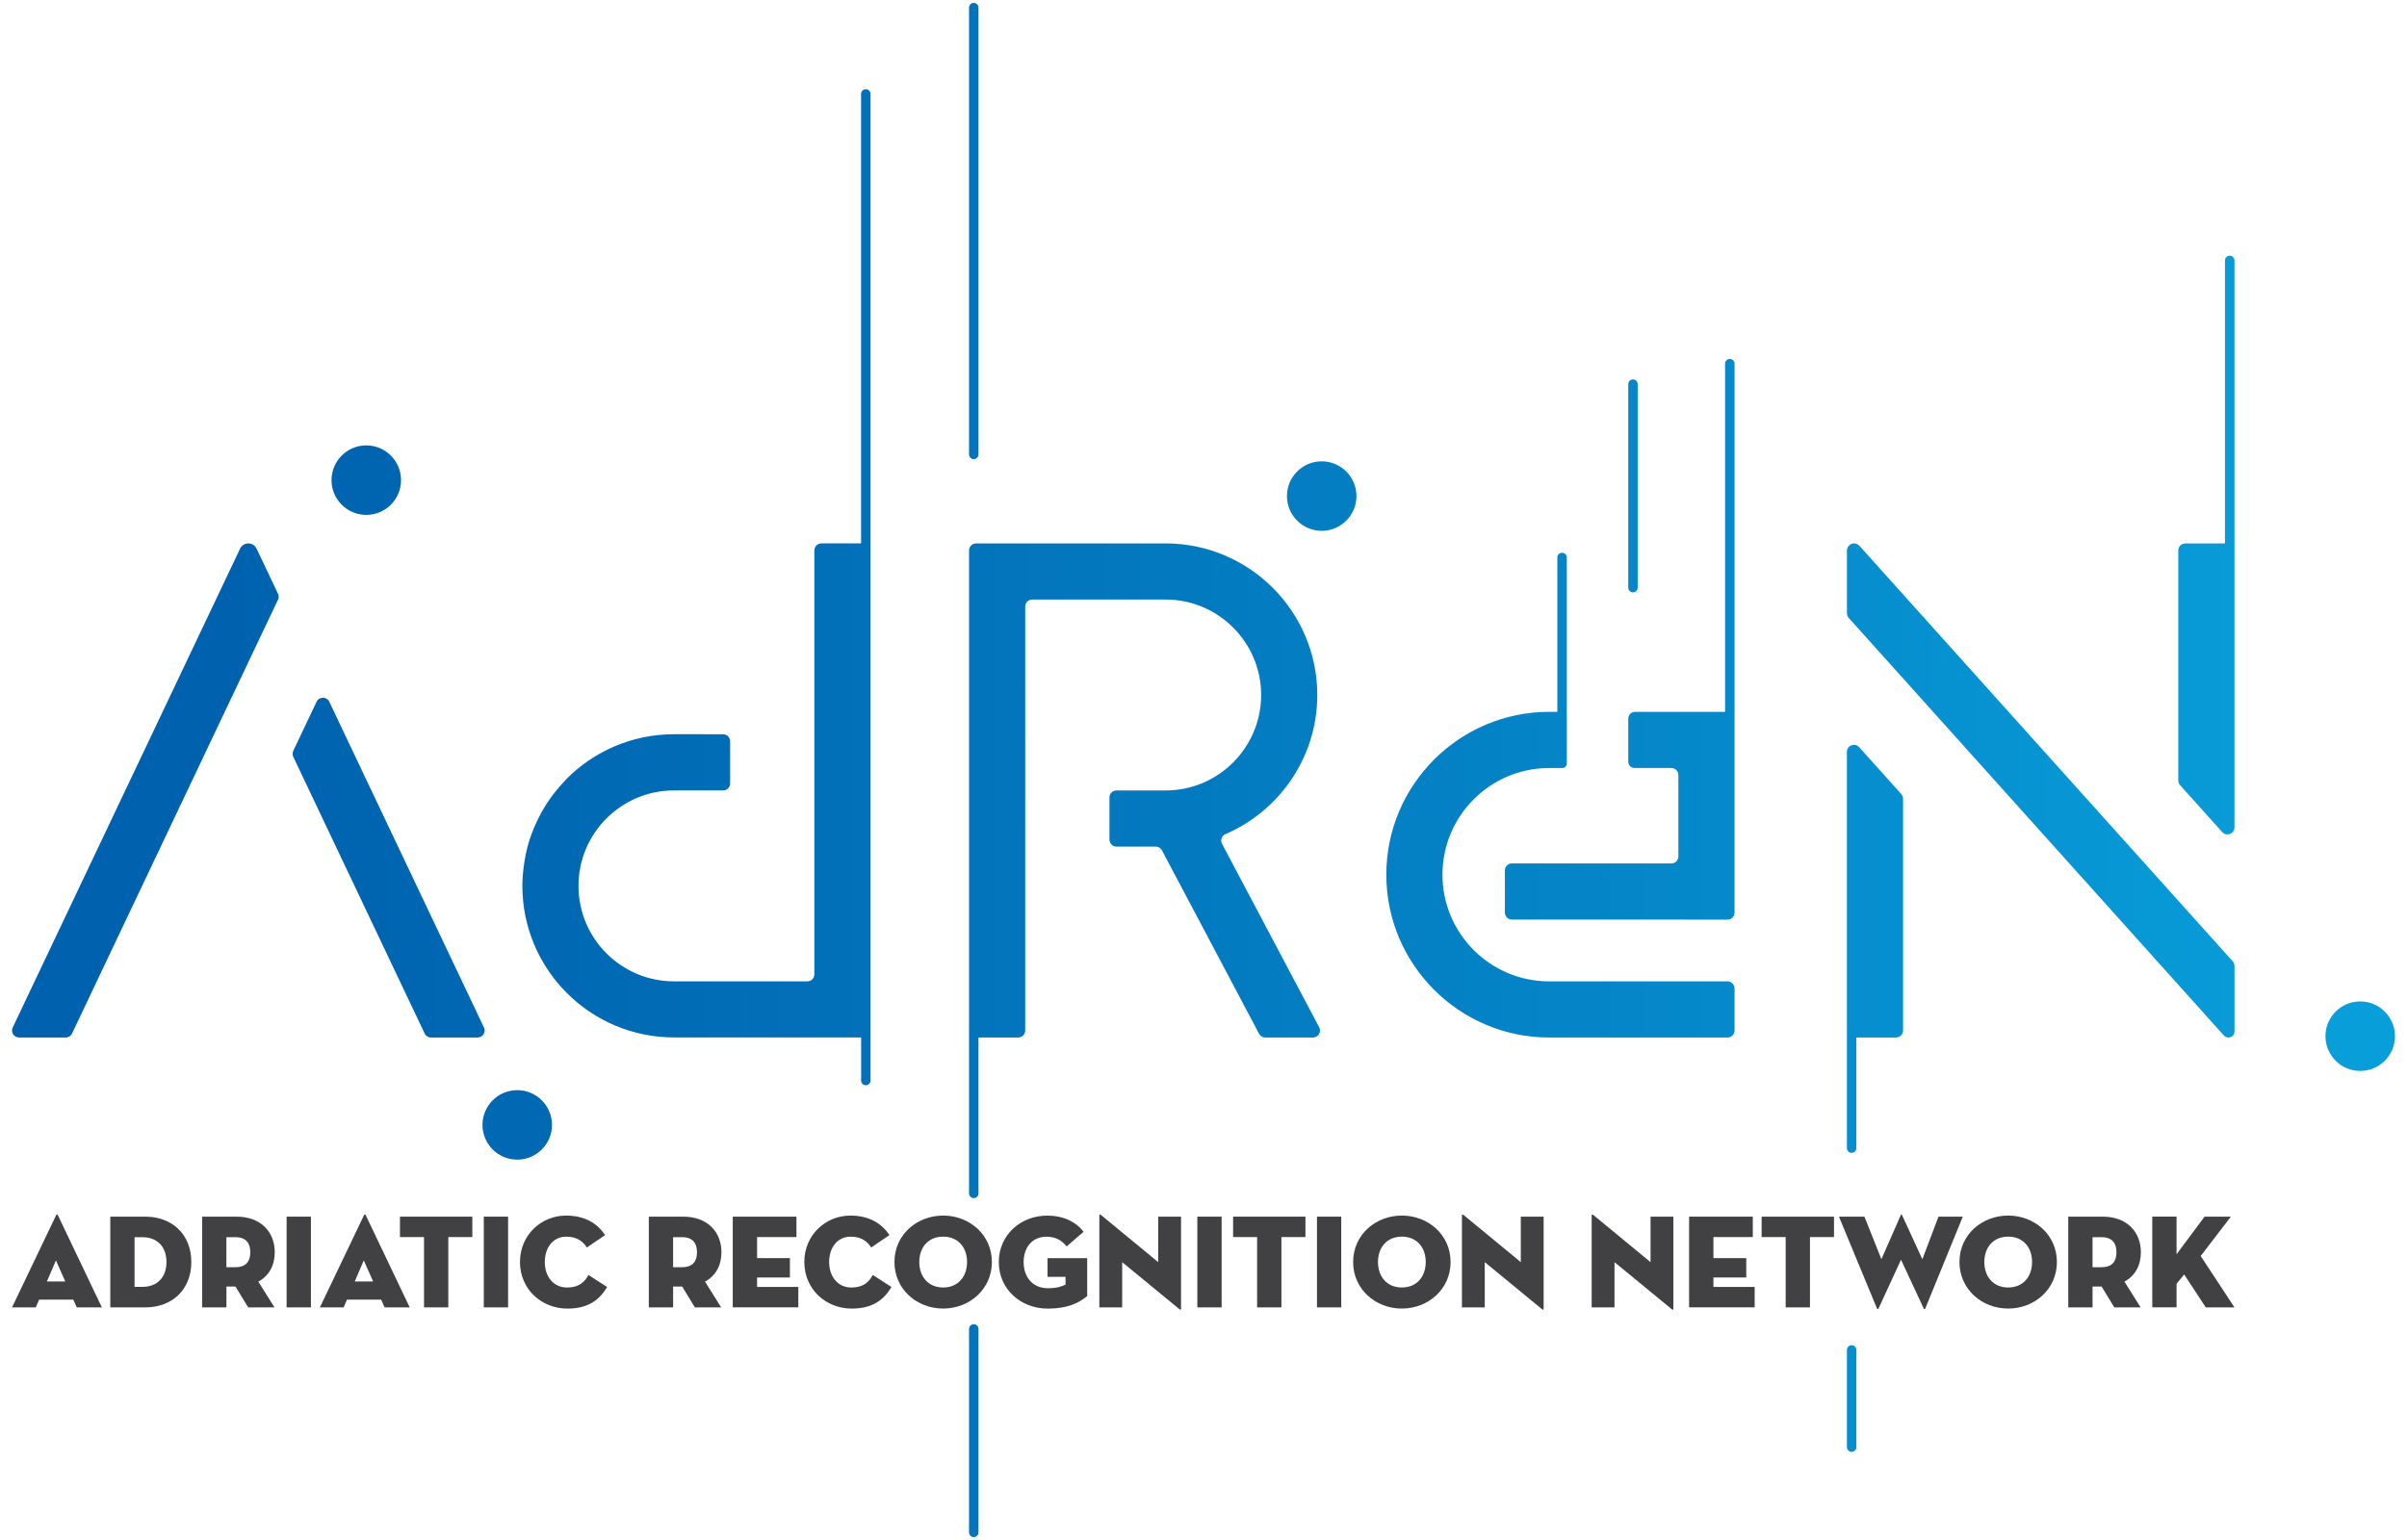 <?xml version="1.0" encoding="utf-8"?>
<!-- Generator: Adobe Illustrator 23.0.3, SVG Export Plug-In . SVG Version: 6.00 Build 0)  -->
<svg version="1.1" id="Livello_1" xmlns="http://www.w3.org/2000/svg" xmlns:xlink="http://www.w3.org/1999/xlink" x="0px" y="0px"
	 viewBox="0 0 1000 640" style="enable-background:new 0 0 1000 640;" xml:space="preserve">
<style type="text/css">
	.st0{fill:#414042;}
	.st1{clip-path:url(#SVGID_2_);fill:#0583C6;}
	.st2{clip-path:url(#SVGID_2_);fill:#0584C7;}
	.st3{clip-path:url(#SVGID_2_);fill:#0585C7;}
	.st4{clip-path:url(#SVGID_2_);fill:#0585C8;}
	.st5{clip-path:url(#SVGID_2_);fill:#0586C8;}
	.st6{clip-path:url(#SVGID_2_);fill:#0586C9;}
	.st7{clip-path:url(#SVGID_2_);fill:#0487C9;}
	.st8{clip-path:url(#SVGID_2_);fill:#0488CA;}
	.st9{clip-path:url(#SVGID_2_);fill:#0588CA;}
	.st10{clip-path:url(#SVGID_2_);fill:#0589CA;}
	.st11{clip-path:url(#SVGID_2_);fill:#058ACB;}
	.st12{clip-path:url(#SVGID_2_);fill:#058ECE;}
	.st13{clip-path:url(#SVGID_2_);fill:#057FC3;}
	.st14{clip-path:url(#SVGID_2_);fill:#0580C4;}
	.st15{clip-path:url(#SVGID_2_);fill:#0581C5;}
	.st16{clip-path:url(#SVGID_2_);fill:#0582C5;}
	.st17{clip-path:url(#SVGID_2_);fill:#0582C6;}
	.st18{clip-path:url(#SVGID_2_);fill:#089EDA;}
	.st19{clip-path:url(#SVGID_2_);fill:#058FCF;}
	.st20{clip-path:url(#SVGID_2_);fill:#0590D0;}
	.st21{clip-path:url(#SVGID_2_);fill:#047CC1;}
	.st22{clip-path:url(#SVGID_2_);fill:#047DC2;}
	.st23{clip-path:url(#SVGID_2_);fill:#047EC3;}
	.st24{clip-path:url(#SVGID_2_);fill:#069AD6;}
	.st25{clip-path:url(#SVGID_2_);fill:#069AD7;}
	.st26{clip-path:url(#SVGID_2_);fill:#069BD7;}
	.st27{clip-path:url(#SVGID_2_);fill:#079CD8;}
	.st28{clip-path:url(#SVGID_2_);fill:#0691D0;}
	.st29{clip-path:url(#SVGID_2_);fill:#0691D1;}
	.st30{clip-path:url(#SVGID_2_);fill:#0692D1;}
	.st31{clip-path:url(#SVGID_2_);fill:#0693D2;}
	.st32{clip-path:url(#SVGID_2_);fill:#0694D3;}
	.st33{clip-path:url(#SVGID_2_);fill:#0695D3;}
	.st34{clip-path:url(#SVGID_2_);fill:#0695D4;}
	.st35{clip-path:url(#SVGID_2_);fill:#0696D4;}
	.st36{clip-path:url(#SVGID_2_);fill:#0697D5;}
	.st37{clip-path:url(#SVGID_2_);fill:#0698D5;}
	.st38{clip-path:url(#SVGID_2_);fill:#0699D6;}
	.st39{clip-path:url(#SVGID_2_);fill:#0064B0;}
	.st40{clip-path:url(#SVGID_2_);fill:#0065B1;}
	.st41{clip-path:url(#SVGID_2_);fill:#0061AE;}
	.st42{clip-path:url(#SVGID_2_);fill:#0062AF;}
	.st43{clip-path:url(#SVGID_2_);fill:#0273BA;}
	.st44{clip-path:url(#SVGID_2_);fill:#0273BB;}
	.st45{clip-path:url(#SVGID_2_);fill:#0063AF;}
	.st46{clip-path:url(#SVGID_2_);fill:#0063B0;}
	.st47{clip-path:url(#SVGID_2_);fill:#0066B1;}
	.st48{clip-path:url(#SVGID_2_);fill:#0066B2;}
	.st49{clip-path:url(#SVGID_2_);fill:#0067B2;}
	.st50{clip-path:url(#SVGID_2_);fill:#0168B3;}
	.st51{clip-path:url(#SVGID_2_);fill:#0169B3;}
	.st52{clip-path:url(#SVGID_2_);fill:#0274BB;}
	.st53{clip-path:url(#SVGID_2_);fill:#0275BC;}
	.st54{clip-path:url(#SVGID_2_);fill:#0276BD;}
	.st55{clip-path:url(#SVGID_2_);fill:#0377BD;}
	.st56{clip-path:url(#SVGID_2_);fill:#0377BE;}
	.st57{clip-path:url(#SVGID_2_);fill:#0378BE;}
	.st58{clip-path:url(#SVGID_2_);fill:#0378BF;}
	.st59{clip-path:url(#SVGID_2_);fill:#0379BF;}
	.st60{clip-path:url(#SVGID_2_);fill:#047AC0;}
	.st61{clip-path:url(#SVGID_2_);fill:#047BC0;}
	.st62{clip-path:url(#SVGID_2_);fill:#047BC1;}
	.st63{clip-path:url(#SVGID_2_);fill:#0169B4;}
	.st64{clip-path:url(#SVGID_2_);fill:#016AB4;}
	.st65{clip-path:url(#SVGID_2_);fill:#016AB5;}
	.st66{clip-path:url(#SVGID_2_);fill:#016BB5;}
	.st67{clip-path:url(#SVGID_2_);fill:#016CB6;}
	.st68{clip-path:url(#SVGID_2_);fill:#016DB6;}
	.st69{clip-path:url(#SVGID_2_);fill:#016DB7;}
	.st70{clip-path:url(#SVGID_2_);fill:#016EB7;}
	.st71{clip-path:url(#SVGID_2_);fill:#026EB7;}
	.st72{clip-path:url(#SVGID_2_);fill:#026FB8;}
	.st73{clip-path:url(#SVGID_2_);fill:#0270B8;}
	.st74{clip-path:url(#SVGID_2_);fill:#0270B9;}
	.st75{fill:#0061AE;}
	.st76{fill:#089EDA;}
	.st77{fill:#026FB8;}
	.st78{fill:#047DC2;}
	.st79{fill:#058ECE;}
	.st80{fill:url(#SVGID_3_);}
	.st81{fill:#FFFFFF;}
	.st82{fill:url(#SVGID_4_);}
	.st83{fill:url(#SVGID_5_);}
	.st84{fill:url(#SVGID_6_);}
</style>
<g>
	<g>
		<g>
			<linearGradient id="SVGID_2_" gradientUnits="userSpaceOnUse" x1="5" y1="320" x2="995" y2="320">
				<stop  offset="0.067" style="stop-color:#0061AE"/>
				<stop  offset="0.268" style="stop-color:#016BB5"/>
				<stop  offset="0.678" style="stop-color:#0586C9"/>
				<stop  offset="0.969" style="stop-color:#089EDA"/>
			</linearGradient>
			<path style="fill:url(#SVGID_2_);" d="M359.7,37.08c-1.08,0-1.96,0.88-1.96,1.96v186.78h-16.49c-1.61,0-2.92,1.31-2.92,2.92
				v176.17c0,1.61-1.31,2.92-2.92,2.92H280c-10.94,0-20.85-4.45-28.04-11.63c-7.18-7.18-11.63-17.1-11.63-28.04
				c0-10.94,4.45-20.85,11.63-28.04c7.18-7.18,17.1-11.63,28.04-11.63h20.42c1.61,0,2.92-1.31,2.92-2.92v-17.5
				c0-1.61-1.31-2.92-2.92-2.92h-7.95l0-0.02H280c-17.37,0-33.12,7.07-44.53,18.47c-0.49,0.49-0.93,1.04-1.41,1.55
				c-0.04,0.04-0.07,0.08-0.1,0.11c-1.91,2.06-3.7,4.22-5.33,6.52c-0.02,0.03-0.05,0.05-0.07,0.08c-0.01,0.01-0.01,0.03-0.02,0.04
				c-1.73,2.45-3.27,5.02-4.64,7.71c-0.16,0.31-0.3,0.63-0.45,0.94c-1.25,2.54-2.35,5.17-3.25,7.89c-0.05,0.16-0.12,0.3-0.17,0.46
				c-0.88,2.74-1.53,5.57-2.03,8.46c-0.11,0.62-0.2,1.24-0.28,1.86c-0.42,2.92-0.7,5.87-0.7,8.9l0,0c0,0.01,0,0.01,0,0.02
				c0,17.37,7.06,33.12,18.47,44.53c11.41,11.41,27.16,18.47,44.53,18.47h77.74v17.91c0,1.08,0.88,1.96,1.96,1.96
				c1.08,0,1.96-0.88,1.96-1.96V39.05C361.67,37.97,360.78,37.08,359.7,37.08z M214.89,453.05c-7.98,0-14.44,6.47-14.44,14.44
				c0,7.98,6.47,14.44,14.44,14.44c7.98,0,14.44-6.47,14.44-14.44C229.33,459.52,222.86,453.05,214.89,453.05z M201.06,427
				l-32.46-68.38l-31.8-66.99c-1.05-2.22-4.21-2.22-5.27,0l-3.82,8.05l-5.86,12.35c-0.38,0.79-0.38,1.71,0,2.5l27.38,57.69
				l27.19,57.27c0.48,1.02,1.51,1.67,2.63,1.67h19.38C200.57,431.17,201.98,428.94,201.06,427z M404.56,550.32
				c-1.08,0-1.96,0.88-1.96,1.96v84.56c0,1.08,0.88,1.96,1.96,1.96c1.08,0,1.96-0.88,1.96-1.96v-84.56
				C406.53,551.21,405.64,550.32,404.56,550.32z M678.42,246.16c1.08,0,1.96-0.88,1.96-1.96v-84.56c0-1.08-0.88-1.96-1.96-1.96
				c-1.08,0-1.96,0.88-1.96,1.96v84.56C676.45,245.28,677.34,246.16,678.42,246.16z M528.25,389.5l-20.57-38.86
				c-0.8-1.51-0.1-3.33,1.47-4.01c10.71-4.62,19.89-12.12,26.56-21.52c7.28-10.25,11.56-22.77,11.56-36.28
				c0-17.37-7.06-33.12-18.47-44.53c-11.41-11.41-27.16-18.47-44.53-18.47h-78.75c-1.61,0-2.92,1.31-2.92,2.92v267.21
				c0,1.08,0.88,1.96,1.96,1.96s1.96-0.88,1.96-1.96v-64.78h16.49c1.61,0,2.92-1.31,2.92-2.92V252.08c0-1.61,1.31-2.92,2.92-2.92
				h55.42c10.94,0,20.85,4.45,28.04,11.63c7.18,7.18,11.63,17.1,11.63,28.04c0,10.94-4.45,20.85-11.63,28.04
				c-7.18,7.18-17.1,11.63-28.04,11.63h-20.42c-1.61,0-2.92,1.31-2.92,2.92v17.5c0,1.61,1.31,2.92,2.92,2.92h16.31
				c1.08,0,2.07,0.6,2.58,1.55l20.18,38.12l20.18,38.12c0.51,0.95,1.5,1.55,2.58,1.55h19.8c2.2,0,3.61-2.34,2.58-4.28L528.25,389.5z
				 M152.17,213.98c7.98,0,14.44-6.47,14.44-14.44s-6.47-14.44-14.44-14.44s-14.44,6.47-14.44,14.44S144.2,213.98,152.17,213.98z
				 M111.34,238l-4.75-10c-0.31-0.66-0.8-1.2-1.4-1.58c-0.59-0.38-1.29-0.59-2.02-0.59c-0.73,0-1.43,0.21-2.02,0.59
				c-0.59,0.38-1.08,0.92-1.4,1.58L51.53,329.58L5.29,427c-0.92,1.94,0.49,4.17,2.63,4.17H27.3c1.13,0,2.15-0.65,2.63-1.67
				l42.68-89.92l42.88-90.34c0.38-0.79,0.38-1.71,0-2.5L111.34,238z M404.56,190.81c1.08,0,1.96-0.88,1.96-1.96V3.15
				c0-1.08-0.88-1.96-1.96-1.96s-1.96,0.88-1.96,1.96v185.69C402.6,189.92,403.48,190.81,404.56,190.81z M778.98,317.85l-6.58-7.33
				c-1.79-1.99-5.09-0.73-5.09,1.95v164.67c0,1.08,0.88,1.96,1.96,1.96s1.96-0.88,1.96-1.96v-45.98h16.49
				c1.61,0,2.92-1.31,2.92-2.92v-96.3c0-0.72-0.27-1.41-0.75-1.95L778.98,317.85z M926.35,106.27c-1.08,0-1.97,0.88-1.97,1.97v117.6
				H907.9c-1.61,0-2.92,1.31-2.92,2.92v95.59c0,0.72,0.27,1.41,0.75,1.95l10.92,12.16l6.58,7.33c1.79,1.99,5.09,0.72,5.09-1.95
				v-235.6C928.32,107.15,927.43,106.27,926.35,106.27z M850.41,313.57l-77.91-86.75c-0.28-0.31-0.62-0.56-1-0.73
				c-0.38-0.17-0.79-0.26-1.21-0.26c-0.82,0-1.56,0.33-2.1,0.87c-0.54,0.54-0.87,1.28-0.87,2.1v26.05c0,0.72,0.27,1.41,0.75,1.95
				l77.55,86.35l78.3,87.18c0.24,0.27,0.53,0.48,0.85,0.62c0.32,0.14,0.67,0.22,1.03,0.22c0.7,0,1.33-0.28,1.79-0.74
				c0.46-0.46,0.74-1.09,0.74-1.79v-27.2c0-0.72-0.27-1.41-0.75-1.95L850.41,313.57z M980.56,416.18c-7.98,0-14.44,6.47-14.44,14.44
				s6.47,14.44,14.44,14.44S995,438.61,995,430.63S988.53,416.18,980.56,416.18z M717.69,407.84h-74.09
				c-12.22,0-23.31-4.97-31.33-13c-8.03-8.03-13-19.11-13-31.34c0-12.22,4.97-23.31,13-31.33c8.03-8.03,19.11-13,31.33-13h5.47
				c1.02,0,1.86-0.83,1.86-1.86v-19.23c0-0.02-0.01-0.03-0.01-0.05v-66.35c0-1.08-0.88-1.96-1.96-1.96s-1.96,0.88-1.96,1.96v64.15
				h-3.38c-18.66,0-35.57,7.59-47.83,19.84c-12.25,12.25-19.84,29.17-19.84,47.83c0,18.66,7.59,35.57,19.84,47.83
				c12.25,12.25,29.17,19.84,47.83,19.84h74.09c1.61,0,2.92-1.31,2.92-2.92v-17.5C720.61,409.14,719.3,407.84,717.69,407.84z
				 M769.28,559.04c-1.08,0-1.97,0.88-1.97,1.97v40.39c0,1.08,0.88,1.97,1.97,1.97c1.08,0,1.97-0.88,1.97-1.97v-40.39
				C771.24,559.93,770.36,559.04,769.28,559.04z M549.11,191.72c-7.98,0-14.44,6.47-14.44,14.44s6.47,14.44,14.44,14.44
				s14.44-6.47,14.44-14.44S557.08,191.72,549.11,191.72z M718.65,149.17c-1.08,0-1.96,0.88-1.96,1.96v144.7h-37.39
				c-1.57,0-2.83,1.27-2.83,2.83v17.88c0,1.44,1.17,2.62,2.62,2.62h15.28c1.61,0,2.92,1.31,2.92,2.92v33.87
				c0,1.58-1.28,2.87-2.87,2.87h-66.29c-1.61,0-2.92,1.31-2.92,2.92v17.5c0,1.61,1.31,2.92,2.92,2.92h72.04
				c0.02,0,0.03,0.02,0.04,0.02h17.5c1.61,0,2.92-1.31,2.92-2.92V151.13C720.61,150.05,719.73,149.17,718.65,149.17z"/>
		</g>
	</g>
	<g>
		<path class="st0" d="M14.87,543.33H5l18.35-38.37c0.17-0.39,0.5-0.39,0.67,0l18.3,38.37H31.89l-1.44-3.22c0.06,0-14.2,0-14.2,0
			L14.87,543.33z M23.24,523.81l-3.77,8.76h7.65L23.24,523.81z"/>
		<path class="st0" d="M45.82,505.62H60.4c10.87,0,19.08,7.16,19.08,18.86c0,11.7-8.21,18.85-19.08,18.85H45.82V505.62z
			 M59.29,534.79c6.1,0,9.87-4.05,9.87-10.31c0-6.27-3.77-10.31-9.87-10.31h-3.38v20.63H59.29z"/>
		<path class="st0" d="M114.03,543.33h-10.92l-5.27-8.65h-3.77v8.65H83.98v-37.71h14.31c10.15,0,15.86,6.43,15.86,14.81
			c0,5.44-2.38,9.76-6.82,12.2L114.03,543.33z M97.78,526.63c4.55,0,6.21-2.55,6.21-6.21c0-3.66-1.66-6.27-6.21-6.27h-3.72v12.48
			H97.78z"/>
		<path class="st0" d="M119.08,505.62h10.09v37.71h-10.09V505.62z"/>
		<path class="st0" d="M142.77,543.33h-9.87l18.35-38.37c0.17-0.39,0.5-0.39,0.67,0l18.3,38.37h-10.43l-1.44-3.22
			c0.06,0-14.2,0-14.2,0L142.77,543.33z M151.14,523.81l-3.77,8.76h7.65L151.14,523.81z"/>
		<path class="st0" d="M176.15,514.1h-9.98v-8.48h30.06v8.48h-9.98v29.23h-10.09V514.1z"/>
		<path class="st0" d="M201,505.62h10.09v37.71H201V505.62z"/>
		<path class="st0" d="M235.66,543.83c-10.59,0-19.63-7.99-19.63-19.35c0-11.37,8.98-19.3,19.08-19.3c8.15,0,13.14,3.44,16.3,8.1
			l-7.6,5.15c-1.44-2.22-3.77-4.49-8.54-4.49c-5.55,0-8.93,4.6-8.93,10.54s3.49,10.59,9.26,10.59c4.88,0,7.26-2.22,8.87-5.21
			l7.76,4.99C248.53,541.11,243.32,543.83,235.66,543.83z"/>
		<path class="st0" d="M299.61,543.33h-10.92l-5.27-8.65h-3.77v8.65h-10.09v-37.71h14.31c10.15,0,15.86,6.43,15.86,14.81
			c0,5.44-2.38,9.76-6.82,12.2L299.61,543.33z M283.36,526.63c4.55,0,6.21-2.55,6.21-6.21c0-3.66-1.66-6.27-6.21-6.27h-3.72v12.48
			H283.36z"/>
		<path class="st0" d="M304.44,505.62h26.45v8.48h-16.36v8.76h13.64v8.04h-13.64v3.93h17.13v8.48h-27.23V505.62z"/>
		<path class="st0" d="M353.79,543.83c-10.59,0-19.63-7.99-19.63-19.35c0-11.37,8.99-19.3,19.08-19.3c8.15,0,13.14,3.44,16.3,8.1
			l-7.6,5.15c-1.44-2.22-3.77-4.49-8.54-4.49c-5.54,0-8.93,4.6-8.93,10.54s3.5,10.59,9.26,10.59c4.88,0,7.27-2.22,8.87-5.21
			l7.76,4.99C366.66,541.11,361.45,543.83,353.79,543.83z"/>
		<path class="st0" d="M371.6,524.47c0-11.37,9.37-19.3,20.24-19.3s20.24,7.93,20.24,19.3c0,11.36-9.38,19.35-20.24,19.35
			S371.6,535.84,371.6,524.47z M401.77,524.47c0-5.93-3.61-10.54-9.93-10.54c-6.32,0-9.92,4.6-9.92,10.54s3.61,10.59,9.92,10.59
			C398.16,535.06,401.77,530.41,401.77,524.47z"/>
		<path class="st0" d="M442.7,530.63h-7.49v-7.76h16.47v15.75c-3.5,2.88-8.04,5.22-16.42,5.22c-11.09,0-20.3-7.99-20.3-19.35
			c0-11.37,9.21-19.3,20.08-19.3c6.65,0,11.87,2.49,15.14,6.71l-7.04,6.1c-1.88-2.44-4.55-4.05-8.32-4.05
			c-6.15,0-9.54,4.6-9.54,10.54s3.44,10.87,10.09,10.87c3.66,0,5.71-0.72,7.32-1.5V530.63z"/>
		<path class="st0" d="M466.21,524.53v18.8h-9.48v-38.21c0-0.33,0.17-0.61,0.78-0.11l23.68,19.52v-18.91h9.48v38.26
			c0,0.44-0.17,0.61-0.78,0.11L466.21,524.53z"/>
		<path class="st0" d="M497.44,505.62h10.09v37.71h-10.09V505.62z"/>
		<path class="st0" d="M522.28,514.1h-9.98v-8.48h30.05v8.48h-9.98v29.23h-10.09V514.1z"/>
		<path class="st0" d="M547.14,505.62h10.09v37.71h-10.09V505.62z"/>
		<path class="st0" d="M562.17,524.47c0-11.37,9.37-19.3,20.24-19.3c10.87,0,20.24,7.93,20.24,19.3c0,11.36-9.37,19.35-20.24,19.35
			C571.54,543.83,562.17,535.84,562.17,524.47z M592.33,524.47c0-5.93-3.6-10.54-9.92-10.54s-9.92,4.6-9.92,10.54
			s3.6,10.59,9.92,10.59S592.33,530.41,592.33,524.47z"/>
		<path class="st0" d="M616.85,524.53v18.8h-9.48v-38.21c0-0.33,0.16-0.61,0.78-0.11l23.68,19.52v-18.91h9.48v38.26
			c0,0.44-0.16,0.61-0.78,0.11L616.85,524.53z"/>
		<path class="st0" d="M670.75,524.53v18.8h-9.48v-38.21c0-0.33,0.17-0.61,0.78-0.11l23.68,19.52v-18.91h9.48v38.26
			c0,0.44-0.17,0.61-0.78,0.11L670.75,524.53z"/>
		<path class="st0" d="M701.76,505.62h26.45v8.48h-16.36v8.76h13.64v8.04h-13.64v3.93h17.13v8.48h-27.23V505.62z"/>
		<path class="st0" d="M741.86,514.1h-9.98v-8.48h30.06v8.48h-9.98v29.23h-10.09V514.1z"/>
		<path class="st0" d="M780.46,543.77c-0.16,0.39-0.5,0.39-0.66,0l-15.8-38.15h10.59l7.04,17.69l8.1-18.41
			c0.11-0.28,0.33-0.28,0.44,0l8.48,18.41l6.71-17.69h10.09l-15.58,38.15c-0.17,0.44-0.44,0.44-0.66,0l-9.43-20.24L780.46,543.77z"
			/>
		<path class="st0" d="M814.07,524.47c0-11.37,9.37-19.3,20.24-19.3c10.87,0,20.24,7.93,20.24,19.3c0,11.36-9.37,19.35-20.24,19.35
			C823.44,543.83,814.07,535.84,814.07,524.47z M844.24,524.47c0-5.93-3.6-10.54-9.92-10.54c-6.32,0-9.92,4.6-9.92,10.54
			s3.6,10.59,9.92,10.59C840.63,535.06,844.24,530.41,844.24,524.47z"/>
		<path class="st0" d="M889.33,543.33H878.4l-5.27-8.65h-3.77v8.65h-10.09v-37.71h14.31c10.15,0,15.86,6.43,15.86,14.81
			c0,5.44-2.38,9.76-6.82,12.2L889.33,543.33z M873.08,526.63c4.55,0,6.21-2.55,6.21-6.21c0-3.66-1.66-6.27-6.21-6.27h-3.72v12.48
			H873.08z"/>
		<path class="st0" d="M915.9,505.62h10.92l-12.53,16.36l14.03,21.35h-11.92l-8.98-13.7c0.05,0-2.11,2.61-3.16,3.88v9.81h-10.09
			v-37.71h10.09v15.64L915.9,505.62z"/>
	</g>
</g>
</svg>
